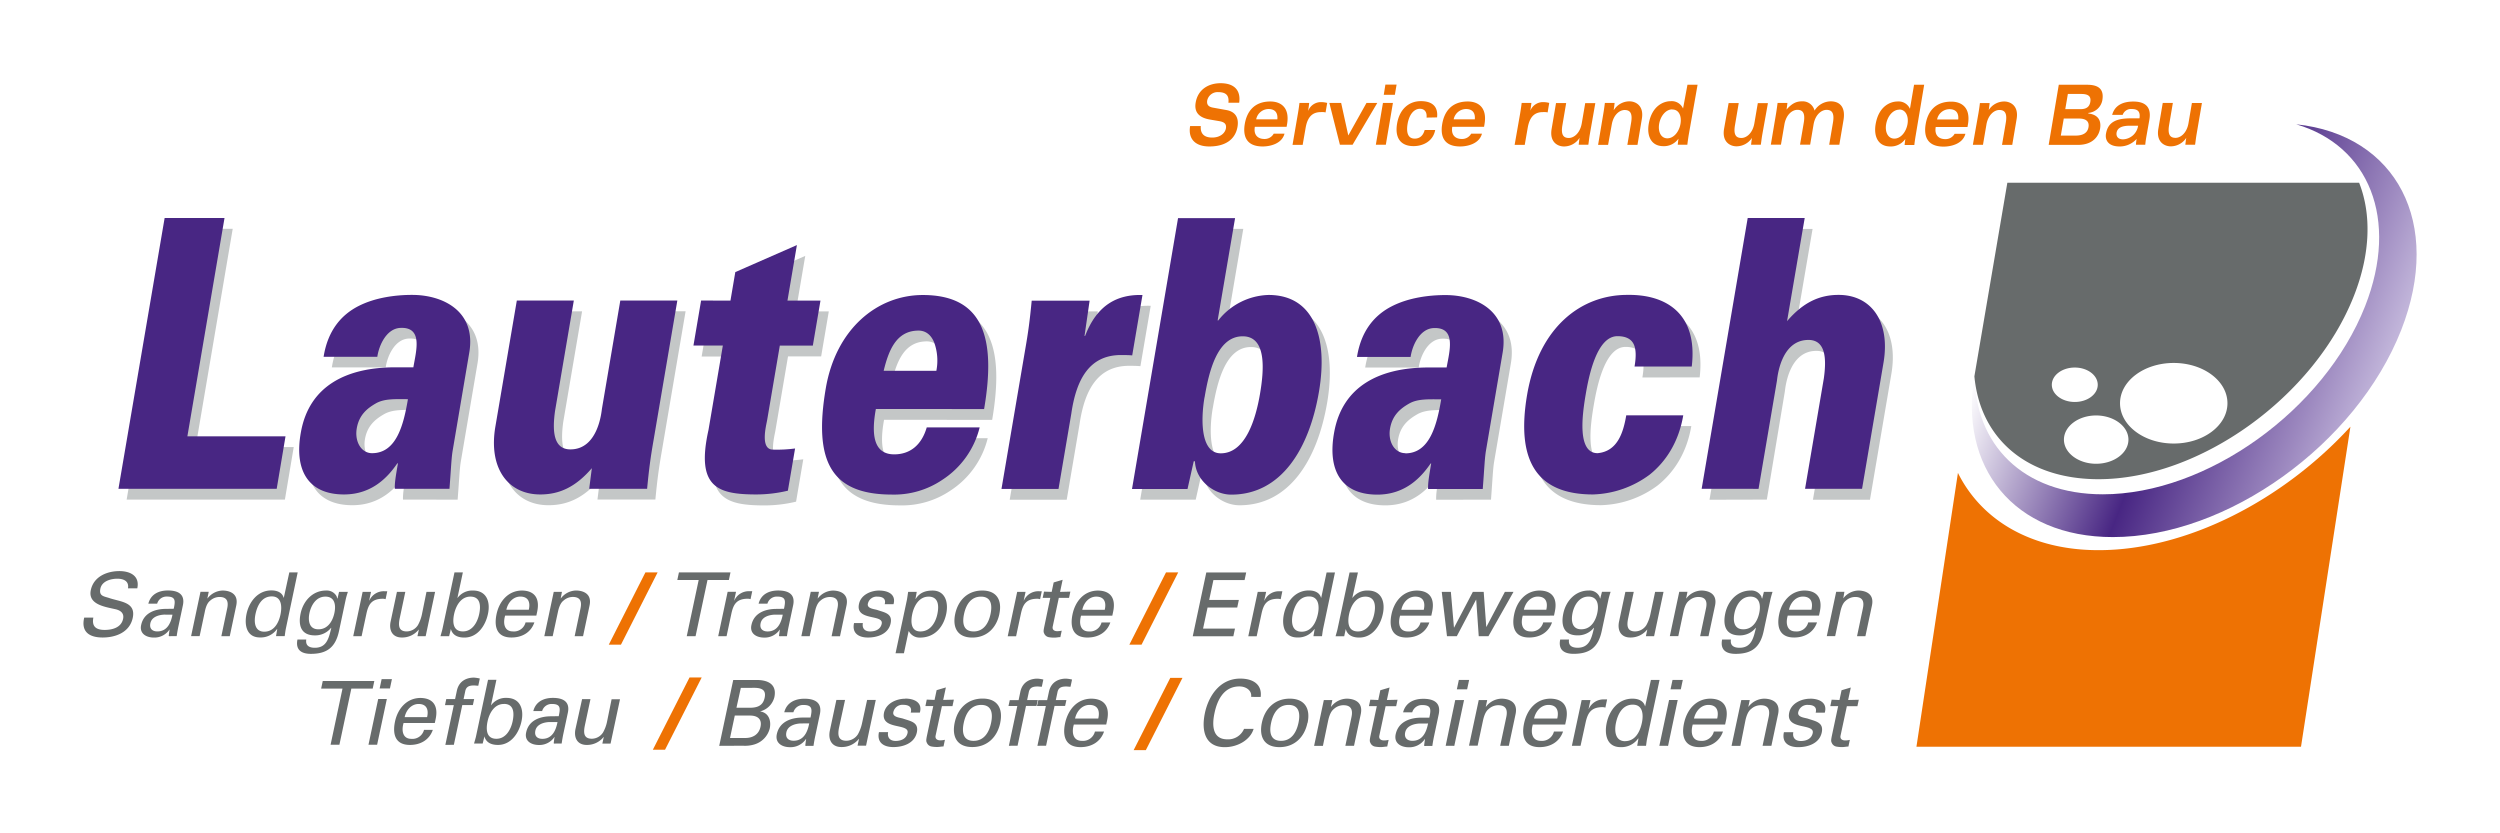<?xml version="1.0"?>
<svg xmlns="http://www.w3.org/2000/svg" id="256550a5-415a-4dee-9569-500e39aaa667" data-name="Ebene 1" viewBox="0 0 850.39 283.46" width="360" height="120"><defs><style>.\33 716ee6b-fe7d-468b-9947-f56834a64fdb{fill:#c4c7c7}.\36 b8510b6-d949-4ebf-b611-999b03bb64ae{fill:url(#24ef063d-9892-45ee-b142-81bab7a6480a)}.\33 d28251d-ccb1-421e-a490-2e4d7d262d61{fill:#676b6b}</style><linearGradient id="24ef063d-9892-45ee-b142-81bab7a6480a" x1="-262.48" y1="112.47" x2="-123.3" y2="112.47" gradientTransform="matrix(-1 0 -.39 1 598.45 0)" gradientUnits="userSpaceOnUse"><stop offset="0" stop-color="#c3b7db"/><stop offset=".16" stop-color="#9c88bf"/><stop offset=".52" stop-color="#482683"/><stop offset="1" stop-color="#fff"/></linearGradient></defs><path class="3716ee6b-fe7d-468b-9947-f56834a64fdb" d="M43.08 169.94l15.67-92.12h20.41l-12.63 74.26h33.38l-3 17.86zm94 0c-.06-2 .29-4.09 1.07-8.67H138c-3.13 4.58-8.54 10.58-18.13 10.58-12.15 0-17.09-8.16-14.65-21.3 2.85-15.57 15.37-22 32.11-22h6.12c.95-5.61 3.36-13.78-4.46-13.39-4.74.25-7.25 6-7.79 9.82h-18.32c1.43-9.06 6.1-14.29 11.81-17.22S137.28 104 143 104c10.41 0 22 5.48 19.38 19.9l-5.6 32.92c-.45 2.67-.52 5.48-1.11 13.14zm-7.73-12.12c8.37 0 10.75-9.82 12.21-18.37-4.09 0-7.92-.26-10.86 1.4-3.16 1.79-5.8 4.08-6.56 8.55s1.53 8.42 5.21 8.42zm74.76 5.1c-5.47 6.38-11 8.93-17.55 8.93-11 0-17.66-8.93-15.26-23.09l7.29-42.87H198l-6.41 37.64c-.85 6.25-.78 13 5.24 13 9.6 0 10.61-13.15 10.74-13.91l6.24-36.75h19.4l-8.09 47.59c-1 5.74-1.53 9.57-2.19 16.46h-19.7zm47.15-57l1.65-9.7 21-9.18-3.22 18.88h11.23l-2.6 15.31h-11.27l-4.32 25.39c-.28 1.66-2.5 10 2 10a47 47 0 0 0 7.51-.39l-2.45 14.41a46 46 0 0 1-10.63 1.28c-13.16 0-20.73-2.29-16.37-21.94l4.88-28.71h-10l2.6-15.31zm49.46 36.87c-1.51 8.3-1 15.44 6.26 15.44 5.4 0 9.31-3.19 11-9.18h18a29.74 29.74 0 0 1-12.73 17.86 29.29 29.29 0 0 1-17.08 5c-20.51 0-26.81-11-22.54-36.1 3.45-20.29 17.55-31.77 33-31.77 20.82 0 24.92 14.93 20.86 38.78zm20.58-13a18.06 18.06 0 0 0-.72-9.56c-1.07-2.69-3-4.35-6-4.09-6.8.38-9.45 6.38-11.2 13.65zm50.4-11.87h.2c4.05-10.59 11-14.16 19.52-13.9l-3.5 20.54c-1.4-.13-2.73-.13-4.06-.13-10.12.13-14.87 7.66-16.65 19.9l-4.36 25.65h-19.39l8.09-47.59c1-5.74 1.52-9.57 2.18-16.46h19.7zm31.82-40.06h19.39L417 112.65h.2a22.5 22.5 0 0 1 17.08-8.65c15.72 0 20.25 14.8 17.17 32.92-3.32 19.51-12.89 34.95-29.83 34.95-5.92 0-12.14-4.85-12.36-11.35h-.41l-2.12 9.44h-18.88zm9 61c-1.22 7.14-1.5 19 5.54 19 8.48 0 11.92-11.87 13.33-20.16 1.35-7.91 2.42-19.65-5.84-19.65-8.76-.05-11.55 12.21-13.01 20.76zm76 31.13c-.06-2 .29-4.09 1.07-8.67h-.21c-3.13 4.58-8.53 10.58-18.13 10.58-12.14 0-17.08-8.16-14.65-21.3 2.86-15.57 15.37-22 32.11-22h6.12c1-5.61 3.37-13.78-4.45-13.39-4.74.25-7.25 6-7.8 9.82h-18.2c1.44-9.06 6.11-14.29 11.81-17.22S488.78 104 494.5 104c10.41 0 22 5.48 19.38 19.9l-5.6 32.92c-.46 2.67-.53 5.48-1.11 13.14zm-7.74-12.12c8.37 0 10.76-9.82 12.21-18.37-4.08 0-7.92-.26-10.85 1.4-3.16 1.79-5.8 4.08-6.56 8.55s1.6 8.37 5.27 8.37zm77.89-29.47c.54-3.19.57-5.75-.25-7.53s-2.52-2.87-5.48-2.87c-7 0-9.7 13.27-10.83 19.91s-3 19.9 4.06 19.9c6.85-.64 8.77-7.15 9.75-12.89h19.39c-1.54 9.06-5.83 15.69-11.39 20.16a33.72 33.72 0 0 1-19.31 6.76c-19.4 0-26.18-11.73-22.4-33.93 3.94-23.21 18.52-33.91 33.94-33.91 13-.26 24.17 6.12 22 24.37zm22.83 41.59l15.66-92.12h19.4l-6 35.09c5.47-6.38 11-8.93 17.54-8.93 11 0 17.67 8.93 15.27 23.09l-7.29 42.87h-19.4l6.4-37.64c.86-6.25.79-13-5.23-13-9.6 0-10.61 13.14-10.74 13.91L601 169.94z"/><path d="M40.29 166.27L56 74.16h20.37l-12.63 74.25h33.38l-3 17.86zm94 0c-.06-2 .29-4.08 1.07-8.67h-.21c-3.12 4.59-8.53 10.59-18.13 10.59-12.14 0-17.08-8.17-14.64-21.31 2.85-15.56 15.36-21.94 32.1-21.94h6.13c.95-5.62 3.36-13.79-4.46-13.4-4.74.25-7.25 6-7.8 9.82h-18.27c1.44-9.06 6.11-14.29 11.81-17.22s12.6-3.83 18.31-3.83c10.41 0 22 5.49 19.38 19.91L154 153.13c-.46 2.68-.52 5.48-1.11 13.14zm-7.73-12.12c8.36 0 10.75-9.82 12.2-18.37-4.08 0-7.92-.26-10.85 1.4-3.16 1.79-5.8 4.09-6.56 8.55s1.53 8.42 5.21 8.42zm74.76 5.1c-5.48 6.38-11 8.94-17.55 8.94-11 0-17.67-8.94-15.26-23.1l7.29-42.86h19.39l-6.4 37.63c-.85 6.25-.78 13 5.24 13 9.6 0 10.6-13.15 10.74-13.91l6.23-36.72h19.4l-8.1 47.58c-1 5.74-1.52 9.57-2.18 16.46h-19.7zm47.15-57l1.65-9.7 20.95-9.19-3.21 18.89h11.23l-2.6 15.3h-11.23l-4.32 25.39c-.28 1.66-2.51 10 2 10a47 47 0 0 0 7.51-.39L268 166.91a46.61 46.61 0 0 1-10.63 1.28c-13.17 0-20.74-2.3-16.37-21.95l4.88-28.71h-10l2.6-15.3zm49.46 36.87c-1.51 8.29-1 15.43 6.25 15.43 5.41 0 9.32-3.19 11.06-9.18h18a29.71 29.71 0 0 1-12.73 17.86 29.25 29.25 0 0 1-17.08 5c-20.51 0-26.81-11-22.54-36.11 3.45-20.29 17.55-31.77 33-31.77 20.82 0 24.92 14.93 20.86 38.79zm20.58-13a18.11 18.11 0 0 0-.72-9.57c-1.07-2.67-3-4.33-6-4.08-6.8.38-9.45 6.38-11.2 13.65zm50.4-11.86h.2c4.05-10.59 11-14.16 19.51-13.91l-3.49 20.54c-1.41-.12-2.73-.12-4.06-.12-10.13.12-14.88 7.65-16.65 19.9l-4.36 25.64h-19.4l8.1-47.59c1-5.74 1.52-9.56 2.18-16.45h19.7zm31.81-40.06h19.4l-5.93 34.8h.21a22.54 22.54 0 0 1 17.09-8.67c15.72 0 20.24 14.8 17.16 32.92-3.32 19.52-12.88 35-29.83 35-5.92 0-12.13-4.85-12.35-11.36h-.41l-2.12 9.44h-18.88zm9 61c-1.22 7.14-1.5 19 5.54 19 8.47 0 11.92-11.87 13.33-20.16 1.35-7.91 2.42-19.64-5.85-19.64-8.74-.05-11.54 12.2-12.99 20.74zm76.05 31.13c-.06-2 .28-4.08 1.06-8.67h-.2c-3.13 4.59-8.54 10.59-18.13 10.59-12.15 0-17.09-8.17-14.65-21.31 2.85-15.56 15.37-21.94 32.11-21.94h6.12c1-5.62 3.37-13.79-4.46-13.4-4.73.25-7.24 6-7.79 9.82h-18.24c1.44-9.06 6.1-14.29 11.81-17.22s12.59-3.83 18.31-3.83c10.41 0 22 5.49 19.37 19.91l-5.6 32.91c-.45 2.68-.52 5.48-1.11 13.14zm-7.74-12.12c8.37 0 10.75-9.82 12.21-18.37-4.08 0-7.92-.26-10.85 1.4-3.17 1.79-5.8 4.09-6.56 8.55s1.56 8.36 5.23 8.36zM556 124.68c.54-3.19.56-5.74-.25-7.52s-2.59-2.81-5.55-2.81c-7 0-9.71 13.26-10.83 19.9s-3 19.9 4.06 19.9c6.85-.63 8.77-7.15 9.75-12.88h19.39c-1.54 9-5.83 15.69-11.39 20.15a33.84 33.84 0 0 1-19.32 6.77c-19.39 0-26.17-11.74-22.4-33.94 4-23.22 18.53-33.94 34-33.94 13-.25 24.16 6.12 22 24.37zm22.83 41.59l15.66-92.11h19.39l-6 35.08c5.47-6.38 11-8.93 17.54-8.93 11 0 17.67 8.93 15.26 23.09l-7.29 42.87H614l6.4-37.64c.86-6.25.79-13-5.24-13-9.59 0-10.6 13.14-10.73 13.91l-6.25 36.74z" fill="#482683"/><path class="6b8510b6-d949-4ebf-b611-999b03bb64ae" d="M715.3 168.14c35.36 0 75.3-28.67 89.21-64 11.68-29.73 1.19-54.64-23.44-61.86 34.11 3.59 50 33.57 35.71 70-15.29 38.89-59.21 70.41-98.08 70.41-33.75 0-52.58-23.78-47-55.47-.1 23.92 16.4 40.92 43.6 40.92z"/><path class="3d28251d-ccb1-421e-a490-2e4d7d262d61" d="M802.47 62.16H682.81L671.6 128c2 21.43 18.08 35 42.22 35 34.39 0 73.37-28 86.88-62.36 5.65-14.34 5.99-27.77 1.77-38.48zm-104.53 68.72c0-3.23 3.49-5.86 7.81-5.86s7.81 2.63 7.81 5.86-3.5 5.85-7.81 5.85-7.81-2.62-7.81-5.85zM713 157.75c-6 0-10.94-3.68-10.94-8.21s4.9-8.22 10.94-8.22 11 3.68 11 8.22-4.95 8.21-11 8.21zm26.41-6.88c-10.09 0-18.27-6.14-18.27-13.71s8.18-13.7 18.27-13.7 18.27 6.13 18.27 13.7-8.18 13.71-18.27 13.71zm-707.65 59.2c-.6 3.06.93 4.2 3.85 4.2 2.46 0 5.62-.72 6.26-3.76.45-2.1-1.11-3-2.83-3.33-3.41-.78-9.19-1.59-8.15-6.46 1-4.72 5.67-6.46 9.72-6.46 3.7 0 7 1.65 6.09 5.86h-3.16c.4-2.43-1.46-3.27-3.63-3.27s-5.21.78-5.76 3.36 1.19 2.61 3 3.21c3.72 1.3 9.16 1.3 8 6.76-1.05 4.93-5.83 6.67-10.22 6.67-4.54 0-7.43-1.92-6.28-6.78zm27.34-3c.55-2.61.73-4.15-2.31-4.15a3.32 3.32 0 0 0-3.33 2.41h-3c.86-3.31 3.69-4.48 6.66-4.48s6 .93 5.07 5.14l-1.53 7.21c-.14.66-.38 1.92-.56 3.19h-1.93c-.27 0-.81.14-.77-.22.09-.69.17-1.35.29-2h-.06a6.16 6.16 0 0 1-5.27 2.7c-2.61 0-5-1.35-4.34-4.29.9-4.24 4.92-5.47 8.49-5.47zm-3.28 2c-1.76.09-4.21.72-4.67 2.92-.4 1.86.69 2.79 2.38 2.79 3.36 0 4.61-2.91 5.14-5.71zm14.72-5.53h.06a6.71 6.71 0 0 1 5.14-2.67c1.05 0 5.65.27 4.62 5.11l-2.21 10.43h-2.86l2-9.5c.53-2.49-.23-3.85-2.64-3.85a4.76 4.76 0 0 0-3 1.12c-.51.42-1.43 1.08-2 4l-1.75 8.21H65l3.2-15.09H71zm27.87-8.83h2.85l-4 19c-.19.9-.29 1.8-.42 2.68h-2.95l.39-2.26v-.15h-.06a6.73 6.73 0 0 1-5.8 2.85c-4.48 0-5.38-4.11-4.56-8 .87-4.08 3.78-8 8.46-8 1.93 0 3.67.69 4.16 2.49h.06zm-8.52 20.16c3.45 0 5-3.21 5.55-6s.25-6-3-6c-3.42 0-4.93 3.15-5.53 6s-.24 6 2.98 6zm25.44-13.55h3c-.29.91-.57 1.81-.76 2.71l-2.25 10.6c-1.18 5.53-4.06 7.78-9.59 7.78-3.24 0-5.26-1.38-4.55-4.87h3c-.31 2 .91 2.8 2.92 2.8 4.06 0 4.77-3.36 5.59-6.76h-.09a6.89 6.89 0 0 1-5.5 2.55c-4.6 0-5.74-3.24-4.84-7.48s4.08-7.78 8.65-7.78a3.8 3.8 0 0 1 3.61 2c0 .06.25.93.29.72zm-7 12.74c3.09 0 4.8-2.64 5.42-5.56s0-5.56-3.06-5.56c-3.33 0-4.91 3.19-5.42 5.56s-.27 5.56 3.03 5.56zm14.67 2.35h-2.85l3.2-15.09h2.86l-.63 2.92h.07a5.37 5.37 0 0 1 5.08-3.13h1l-.57 2.71a3.22 3.22 0 0 0-1.2-.15c-3.63.11-4.67 2-5.35 5.22zm22.07-15.09H148l-3.21 15.09H142l.47-2.23h-.06a7.19 7.19 0 0 1-5.73 2.67c-3.16 0-4.45-2.4-3.81-5.43l2.15-10.1h2.85l-1.89 8.92c-.56 2.62-.37 4.54 2.37 4.54a4.59 4.59 0 0 0 3.82-2.16 13.17 13.17 0 0 0 1.33-3.55zm7.7 15.09h-2.94c.25-.91.53-1.81.66-2.41l4.1-19.29h2.85l-1.84 8.65h.06a6.2 6.2 0 0 1 5.22-2.49c4.69 0 6 3.91 5.09 8-.82 3.88-3.5 8-8 8-2.19 0-4-.75-4.59-2.85h-.06v.15zm7.23-13.47c-3.25 0-4.94 3.19-5.53 5.92s-.44 5.92 3 5.92c3.22 0 4.93-3.09 5.53-5.92s.41-5.92-3-5.92zm11.82 6.47c-.78 2.64-.28 5.37 2.64 5.37a4.05 4.05 0 0 0 4.31-3.06h3c-1.18 3.42-4.19 5.13-7.79 5.13-4.84 0-6-3.42-5.09-7.87s4-8.11 8.72-8.11c4.49.09 6 2.94 5.13 7.12l-.3 1.42zm8.05-2c.59-2.52-.13-4.48-2.9-4.48-2.37 0-4.21 2-4.73 4.48zm10.86-3.88h.06a6.68 6.68 0 0 1 5.13-2.67c1.05 0 5.65.27 4.62 5.11l-2.21 10.43h-2.86l2-9.5c.53-2.49-.23-3.85-2.64-3.85a4.76 4.76 0 0 0-3 1.12c-.51.42-1.43 1.08-2.05 4l-1.78 8.24h-2.85l3.21-15.09h2.79zm46.93-6.24h-7.27l.55-2.59h17.54l-.55 2.59h-7.27l-4.06 19.11h-3zm9.49 19.11h-2.85l3.21-15.09h2.85l-.62 2.92h.06a5.38 5.38 0 0 1 5.08-3.13h1l-.58 2.71a3.22 3.22 0 0 0-1.2-.15c-3.63.11-4.67 2-5.35 5.22zm19.53-9.32c.55-2.61.73-4.15-2.31-4.15a3.32 3.32 0 0 0-3.33 2.41h-3c.86-3.31 3.69-4.48 6.67-4.48s6 .93 5.06 5.14l-1.53 7.21c-.14.66-.38 1.92-.56 3.19h-1.92c-.27 0-.81.14-.77-.22.09-.69.17-1.35.29-2h-.06a6.16 6.16 0 0 1-5.27 2.7c-2.61 0-5-1.35-4.34-4.29.9-4.24 4.92-5.47 8.49-5.47zm-3.28 2c-1.76.09-4.21.72-4.67 2.92-.4 1.86.69 2.79 2.38 2.79 3.36 0 4.61-2.91 5.15-5.71zm14.73-5.53h.06a6.68 6.68 0 0 1 5.13-2.67c1.05 0 5.65.27 4.62 5.11l-2.21 10.43h-2.86l2-9.5c.53-2.49-.23-3.85-2.64-3.85a4.76 4.76 0 0 0-3 1.12c-.51.42-1.43 1.08-2.05 4l-1.75 8.21h-2.85l3.2-15.09h2.8zm20.93-2.67c2.86 0 5.82 1.2 4.88 4.63h-3c.53-1.92-.8-2.56-2.46-2.56a3.06 3.06 0 0 0-3.27 2.41c-.36 1.68 2.2 1.8 3.21 2.13 2.37.84 5.25 1.14 4.53 4.54-.78 3.69-4.63 4.83-7.72 4.83s-5.5-1.44-4.72-4.92h3c-.34 1.86.71 2.85 2.46 2.85s3.53-.66 3.95-2.61c.71-3.37-9-.84-7.73-6.73.64-3.17 4.13-4.58 6.86-4.58zm9.43 3.16c.16-.9.29-1.8.42-2.71h2.92l-.42 2.41h.06c1.33-2.17 3.37-2.86 5.74-2.86 4.24 0 5.51 3.91 4.64 8-.82 3.88-3.5 8-8.94 8a4.09 4.09 0 0 1-3.74-2.16h-.1l-1.59 7.48h-2.85zm7.35-1.09c-3.25 0-4.95 3.19-5.53 5.92s-.44 5.92 2.74 5.92c3.49 0 5.2-3.09 5.8-5.92s.4-5.93-3.02-5.93zm24.1 5.92c-1 4.69-4.26 8-9.21 8s-6.81-3.3-5.82-8 4.26-8 9.21-8 6.8 3.31 5.81 7.99zm-8.77 5.92c3.39 0 5.08-2.7 5.76-5.92s.15-5.92-3.25-5.92-5.08 2.71-5.76 5.92-.16 5.91 3.24 5.91zm14.46 1.63h-2.85l3.22-15.1h2.85l-.62 2.92h.06a5.38 5.38 0 0 1 5.08-3.13h1l-.58 2.71a3.22 3.22 0 0 0-1.2-.15c-3.63.11-4.67 2-5.35 5.22zm12.1-15.09l.68-3.21 3.05-.9-.87 4.11 3.5-.09-.45 2.13h-3.48l-2.07 9.74c-.23 1.08.5 1.59 1.52 1.59a6.88 6.88 0 0 0 1.54-.18l-.46 2.2c-.67 0-1.33.17-2 .17a10.72 10.72 0 0 1-1.89-.14 2.13 2.13 0 0 1-1.48-1c-.35-.72-.49-.78-.06-2.79l2-9.59h-2.59l.46-2.13zm10 8.09c-.77 2.64-.27 5.37 2.64 5.37a4.07 4.07 0 0 0 4.32-3.06h3c-1.18 3.42-4.18 5.13-7.79 5.13-4.84 0-6-3.42-5.08-7.87s3.94-8.11 8.72-8.11c4.49.09 6 2.94 5.12 7.12l-.3 1.42zm8.05-2c.6-2.52-.13-4.48-2.89-4.48-2.38 0-4.22 2-4.74 4.48zm29.94 9l4.61-21.7h13.57l-.55 2.59h-10.6l-1.44 6.76h10.09l-.55 2.58h-10.09l-1.53 7.18h10.85l-.55 2.59zm21.75 0h-2.86l3.21-15.09h2.86l-.63 2.92h.07a5.37 5.37 0 0 1 5.08-3.13h1l-.57 2.71a3.22 3.22 0 0 0-1.2-.15c-3.63.11-4.67 2-5.35 5.22zm23.78-21.7h2.85l-4 19c-.19.9-.29 1.8-.42 2.68h-2.91l.39-2.26v-.15h-.06a6.73 6.73 0 0 1-5.81 2.85c-4.47 0-5.37-4.11-4.55-8 .87-4.08 3.78-8 8.46-8 1.92 0 3.67.69 4.16 2.49h.06zm-8.52 20.16c3.45 0 4.95-3.21 5.55-6s.25-6-3-6c-3.42 0-4.93 3.15-5.54 6s-.27 5.99 2.95 5.99zm14.51 1.54h-2.94c.25-.91.53-1.81.66-2.41l4.1-19.29h2.85l-1.91 8.64h.06a6.2 6.2 0 0 1 5.22-2.49c4.69 0 6 3.91 5.09 8-.82 3.88-3.5 8-8 8-2.19 0-4-.75-4.59-2.85h-.06v.15zm7.19-13.47c-3.25 0-4.95 3.19-5.52 5.92s-.45 5.92 3 5.92c3.22 0 4.93-3.09 5.53-5.92s.37-5.93-3.05-5.93zm11.82 6.47c-.78 2.64-.28 5.37 2.64 5.37a4.05 4.05 0 0 0 4.31-3.06h3c-1.18 3.42-4.19 5.13-7.79 5.13-4.84 0-6-3.42-5.09-7.87s3.95-8.11 8.72-8.11c4.49.09 6 2.94 5.13 7.12l-.3 1.42zm8.05-2c.59-2.52-.13-4.48-2.9-4.48-2.37 0-4.21 2-4.73 4.48zm30.53-6.1l-8.53 15.09H503l-.86-12.41h-.06l-6.54 12.41h-3.34l-1.78-15.09h3.1l1.05 12.14h.06l6.37-12.14h3.69l.87 11.9h.06l6.28-11.9zm3.15 8.09c-.78 2.64-.28 5.37 2.64 5.37a4.05 4.05 0 0 0 4.31-3.06h3c-1.18 3.42-4.19 5.13-7.79 5.13-4.84 0-6-3.42-5.09-7.87s4-8.11 8.72-8.11c4.49.09 6 2.94 5.13 7.12l-.3 1.42zm8-2c.59-2.52-.13-4.48-2.9-4.48-2.37 0-4.21 2-4.73 4.48zm18.93-6.1h2.94c-.28.91-.56 1.81-.75 2.71l-2.26 10.6c-1.17 5.53-4.05 7.78-9.58 7.78-3.25 0-5.27-1.38-4.55-4.87h3c-.31 2 .91 2.8 2.92 2.8 4.06 0 4.77-3.36 5.58-6.76h-.09a6.86 6.86 0 0 1-5.5 2.55c-4.59 0-5.74-3.24-4.84-7.48s4.09-7.78 8.66-7.78a3.79 3.79 0 0 1 3.6 2c.05.06.26.93.3.72zm-7 12.74c3.1 0 4.8-2.64 5.42-5.56s0-5.56-3-5.56c-3.34 0-4.92 3.19-5.42 5.56s-.36 5.57 2.97 5.57zM563 201.32h2.86l-3.21 15.09h-2.79l.47-2.23h-.06a7.19 7.19 0 0 1-5.73 2.67c-3.16 0-4.45-2.4-3.81-5.43l2.15-10.1h2.85l-1.89 8.92c-.56 2.62-.37 4.54 2.37 4.54a4.59 4.59 0 0 0 3.82-2.16 13.17 13.17 0 0 0 1.33-3.55zm10.56 2.22h.06a6.68 6.68 0 0 1 5.13-2.67c1 0 5.65.27 4.63 5.11l-2.22 10.43h-2.85l2-9.5c.53-2.49-.23-3.85-2.63-3.85a4.74 4.74 0 0 0-3 1.12c-.52.42-1.44 1.08-2.06 4l-1.74 8.21H568l3.21-15.09H574zm26.44-2.22h2.94c-.28.91-.56 1.81-.75 2.71l-2.26 10.6c-1.17 5.53-4 7.78-9.58 7.78-3.25 0-5.27-1.38-4.56-4.87h3c-.31 2 .91 2.8 2.92 2.8 4.06 0 4.77-3.36 5.58-6.76h-.09a6.87 6.87 0 0 1-5.5 2.55c-4.59 0-5.74-3.24-4.84-7.48s4.09-7.78 8.66-7.78a3.79 3.79 0 0 1 3.6 2c0 .06.25.93.3.72zm-7 12.74c3.1 0 4.8-2.64 5.42-5.56s0-5.56-3-5.56c-3.34 0-4.92 3.19-5.42 5.56s-.38 5.56 3 5.56zm15.11-4.65c-.77 2.64-.27 5.37 2.65 5.37a4.05 4.05 0 0 0 4.31-3.06h3c-1.18 3.42-4.19 5.13-7.8 5.13-4.83 0-6-3.42-5.08-7.87s4-8.11 8.72-8.11c4.49.09 6 2.94 5.13 7.12l-.3 1.42zm8.06-2c.59-2.52-.14-4.48-2.9-4.48-2.37 0-4.21 2-4.74 4.48zm10.83-3.87a6.68 6.68 0 0 1 5.13-2.67c1.05 0 5.65.27 4.62 5.11l-2.22 10.43h-2.85l2-9.5c.53-2.49-.23-3.85-2.64-3.85a4.76 4.76 0 0 0-3 1.12c-.51.42-1.43 1.08-2.05 4l-1.75 8.21h-2.85l3.2-15.09h2.8zM244.65 253.7l4.76-22.4h8c3.84 0 6.91 1.49 6 5.84a6.66 6.66 0 0 1-4.81 4.83v.03c2.79.43 3.82 3 3.23 5.8a7.64 7.64 0 0 1-5.22 5.42 11 11 0 0 1-3.93.44zm3.67-2.67h5.18c2.39 0 4.6-1.05 5.19-3.81s-1.18-3.82-3.57-3.82h-5.18zm2.19-10.29h3.85c2.92.09 5.11-.44 5.74-3.39s-1.34-3.47-4.31-3.38H252zm25.19 3.34c.57-2.69.75-4.28-2.38-4.28a3.42 3.42 0 0 0-3.44 2.48h-3.11c.88-3.41 3.81-4.61 6.88-4.61s6.15 1 5.23 5.3l-1.58 7.44c-.15.68-.39 2-.58 3.29h-2c-.28 0-.84.15-.79-.22.09-.71.17-1.39.29-2.11h-.06a6.33 6.33 0 0 1-5.43 2.79c-2.7 0-5.14-1.39-4.49-4.43.93-4.38 5.08-5.65 8.77-5.65zm-3.39 2c-1.81.1-4.34.75-4.82 3-.41 1.92.72 2.88 2.46 2.88 3.47 0 4.76-3 5.31-5.89zm22.64-8h2.95l-3.31 15.57h-2.89l.49-2.3h-.06a7.41 7.41 0 0 1-5.92 2.76c-3.26 0-4.59-2.48-3.93-5.61l2.22-10.42h2.95l-2 9.21c-.58 2.7-.38 4.68 2.44 4.68a4.75 4.75 0 0 0 3.95-2.23 13.42 13.42 0 0 0 1.37-3.66zm12.94-.46c2.95 0 6 1.23 5 4.77h-3.1c.55-2-.83-2.64-2.54-2.64a3.17 3.17 0 0 0-3.38 2.48c-.37 1.74 2.27 1.86 3.32 2.21 2.45.86 5.42 1.18 4.68 4.68-.81 3.81-4.79 5-8 5s-5.67-1.49-4.88-5.09h3.11c-.35 1.93.73 3 2.53 3s3.65-.68 4.08-2.7c.74-3.47-9.27-.86-8-6.94.76-3.27 4.36-4.72 7.18-4.72zm10 .46l.71-3.32 3.14-.93-.9 4.25 3.62-.09-.47 2.2h-3.59l-2.14 10c-.24 1.11.52 1.64 1.57 1.64a6.77 6.77 0 0 0 1.59-.19l-.48 2.27c-.68 0-1.37.18-2.05.18a10.48 10.48 0 0 1-1.95-.15 2.12 2.12 0 0 1-1.52-1c-.37-.74-.51-.8-.07-2.88l2.1-9.89h-2.67l.46-2.2zm22.35 7.78c-1 4.84-4.39 8.25-9.51 8.25s-7-3.41-6-8.25 4.39-8.24 9.51-8.24 7.01 3.45 5.98 8.29zm-9.07 6.14c3.5 0 5.25-2.79 5.95-6.11s.15-6.11-3.35-6.11-5.25 2.8-5.95 6.11-.16 6.11 3.35 6.11zm12 1.68l2.87-13.53h-3l.44-2h3l.63-3c.82-3.41 3.59-4.31 5.79-4.31a11.69 11.69 0 0 1 2 .31l-.52 2.45c-.49 0-1-.09-1.47-.09-1.67 0-2.73.43-3 2.14l-.53 2.48H353l-.43 2H349l-2.87 13.53zm9.71 0l2.87-13.53h-3l.44-2h3l.64-3c.82-3.41 3.58-4.31 5.78-4.31a11.66 11.66 0 0 1 2.05.31l-.52 2.45c-.49 0-1-.09-1.47-.09-1.68 0-2.73.43-3 2.14l-.53 2.48h3.6l-.44 2h-3.59l-2.88 13.53zm12.39-7.23c-.8 2.73-.28 5.55 2.72 5.55a4.19 4.19 0 0 0 4.46-3.16h3.1c-1.21 3.53-4.32 5.3-8 5.3-5 0-6.23-3.53-5.25-8.12s4.07-8.37 9-8.37c4.64.09 6.21 3 5.3 7.35l-.31 1.45zm8.31-2.05c.62-2.6-.13-4.62-3-4.62-2.45 0-4.35 2.08-4.89 4.62zm52-7.35c.3-2.14-1.69-3.56-4-3.56-5.52 0-7.62 5.05-8.45 9-1 4.62-.52 9 4.35 9a5.85 5.85 0 0 0 5.69-3.57h3.26c-1.11 3.75-5.42 6.23-9.8 6.23-6.6 0-8.09-5.39-6.76-11.66 1.17-5.49 4.95-11.88 12.41-11.66 4.28.12 7.06 2.23 6.55 6.23zm19.15 8.84c-1 4.84-4.39 8.25-9.51 8.25s-7-3.41-6-8.25 4.39-8.24 9.51-8.24 7.08 3.42 6.05 8.26zm-9 6.11c3.5 0 5.24-2.79 5.95-6.11s.15-6.11-3.36-6.11-5.24 2.8-5.95 6.11-.15 6.11 3.36 6.11zm17-11.6h.06a6.9 6.9 0 0 1 5.3-2.75c1.09 0 5.84.27 4.78 5.27l-2.29 10.76h-2.95l2.09-9.8c.54-2.58-.25-4-2.73-4a4.84 4.84 0 0 0-3.1 1.14c-.52.44-1.47 1.12-2.12 4.16L450 253.7h-3l3.31-15.57h2.89zm16.09-2.29l.7-3.32 3.15-.93-.91 4.25 3.62-.09-.47 2.2h-3.59l-2.13 10c-.24 1.11.52 1.64 1.57 1.64a6.77 6.77 0 0 0 1.59-.19l-.48 2.27c-.69 0-1.37.18-2.06.18a10.54 10.54 0 0 1-2-.15 2.14 2.14 0 0 1-1.52-1c-.37-.74-.51-.8-.07-2.88l2.11-9.89h-2.68l.47-2.2zm17.37 6c.58-2.69.76-4.28-2.38-4.28a3.44 3.44 0 0 0-3.44 2.48h-3.1c.88-3.41 3.8-4.61 6.88-4.61s6.15 1 5.23 5.3l-1.58 7.44c-.15.68-.4 2-.58 3.29h-2c-.27 0-.84.15-.79-.22.09-.71.18-1.39.3-2.11h-.07a6.32 6.32 0 0 1-5.43 2.79c-2.7 0-5.13-1.39-4.48-4.43.93-4.38 5.07-5.65 8.76-5.65zm-3.38 2c-1.82.1-4.34.75-4.83 3-.4 1.92.72 2.88 2.46 2.88 3.47 0 4.77-3 5.32-5.89zm8.94 7.57l3.25-15.55h3l-3.31 15.57zm4.48-22.4h3.5l-.68 3.2h-3.5zm9.16 9.12h.07a6.88 6.88 0 0 1 5.3-2.75c1.08 0 5.83.27 4.77 5.27l-2.29 10.76h-2.94l2.08-9.8c.55-2.58-.24-4-2.73-4a4.8 4.8 0 0 0-3.09 1.14c-.53.44-1.48 1.12-2.13 4.16l-1.8 8.47h-2.94l3.31-15.52h2.88zm16 6.05c-.79 2.73-.28 5.55 2.73 5.55a4.19 4.19 0 0 0 4.46-3.16h3.1c-1.22 3.53-4.32 5.3-8 5.3-5 0-6.23-3.53-5.25-8.12s4.07-8.37 9-8.37c4.63.09 6.21 3 5.29 7.35l-.31 1.45zm8.32-2.05c.61-2.6-.14-4.62-3-4.62-2.45 0-4.35 2.08-4.89 4.62zm7.92 9.28h-2.95l3.32-15.55h3l-.64 3h.06a5.58 5.58 0 0 1 5.25-3.23h1l-.59 2.8a3.24 3.24 0 0 0-1.24-.16c-3.75.12-4.82 2.11-5.52 5.4zm23.93-22.4h2.94l-4.17 19.64c-.2.93-.3 1.86-.43 2.76h-3l.4-2.33v-.15h-.07a6.94 6.94 0 0 1-6 2.94c-4.62 0-5.55-4.25-4.7-8.25.9-4.21 3.9-8.24 8.74-8.24 2 0 3.78.71 4.29 2.57h.06zm-8.8 20.82c3.57 0 5.11-3.32 5.73-6.24s.26-6.17-3.09-6.17c-3.54 0-5.1 3.26-5.72 6.17s-.21 6.26 3.11 6.26zm11.67 1.58l3.31-15.57h2.94l-3.28 15.59zm4.48-22.4h3.5l-.68 3.2h-3.5zm6.88 15.17c-.79 2.73-.28 5.55 2.73 5.55a4.19 4.19 0 0 0 4.46-3.16h3.1c-1.22 3.53-4.32 5.3-8 5.3-5 0-6.23-3.53-5.25-8.12s4.07-8.37 9-8.37c4.64.09 6.21 3 5.29 7.35l-.31 1.45zm8.32-2.05c.61-2.6-.14-4.62-3-4.62-2.45 0-4.35 2.08-4.89 4.62zm10.59-4h.06a6.9 6.9 0 0 1 5.3-2.75c1.09 0 5.83.27 4.77 5.27l-2.28 10.76h-3l2.08-9.8c.55-2.58-.24-4-2.72-4a4.84 4.84 0 0 0-3.1 1.14c-.52.44-1.48 1.12-2.12 4.16L592 253.7h-3l3.31-15.57h2.88zm21-2.75c2.95 0 6 1.23 5 4.77h-3.1c.55-2-.83-2.64-2.54-2.64a3.17 3.17 0 0 0-3.38 2.48c-.37 1.74 2.27 1.86 3.32 2.21 2.45.86 5.42 1.18 4.68 4.68-.81 3.81-4.78 5-8 5s-5.67-1.49-4.87-5.09H610c-.35 1.93.74 3 2.53 3s3.65-.68 4.08-2.7c.74-3.47-9.27-.86-8-6.94.69-3.3 4.29-4.75 7.11-4.75zm10 .46l.71-3.32 3.14-.93-.9 4.25 3.62-.09-.47 2.2h-3.59l-2.14 10c-.24 1.11.52 1.64 1.57 1.64a6.77 6.77 0 0 0 1.59-.19l-.48 2.27c-.68 0-1.37.18-2 .18a10.41 10.41 0 0 1-2-.15 2.12 2.12 0 0 1-1.52-1c-.37-.74-.51-.8-.07-2.88l2.1-9.89h-2.67l.46-2.2zm-509.2-3.89h-7.27l.55-2.58h17.54l-.55 2.58h-7.27l-4.06 19.11h-3zm8.83 19.11l3.31-15.57h2.94l-3.31 15.57zm4.48-22.33h3.5l-.68 3.19h-3.5zm7.46 14.94c-.78 2.65-.27 5.38 2.64 5.38a4.07 4.07 0 0 0 4.32-3.06h3c-1.18 3.42-4.19 5.13-7.79 5.13-4.84 0-6-3.42-5.09-7.87s4-8.11 8.73-8.11c4.48.09 6 2.94 5.12 7.12l-.3 1.41zm8-2c.6-2.52-.13-4.48-2.89-4.48-2.38 0-4.22 2-4.74 4.48zm6.21 9.43l2.88-13.52h-3l.43-2.05h3l.64-3c.81-3.41 3.58-4.31 5.78-4.31a11.55 11.55 0 0 1 2 .31l-.52 2.45c-.49 0-1-.09-1.47-.09-1.67 0-2.73.43-3 2.14l-.53 2.48h3.6l-.44 2.05h-3.6l-2.87 13.52zm12.7-.45h-2.94c.25-.9.53-1.8.66-2.4l4.1-19.29h2.85l-1.84 8.65h.06a6.17 6.17 0 0 1 5.22-2.49c4.68 0 6 3.9 5.09 8-.83 3.88-3.5 8-8 8-2.19 0-4-.75-4.59-2.85h-.06v.15zm7.19-13.46c-3.25 0-4.95 3.19-5.53 5.92s-.45 5.92 3 5.92c3.21 0 4.92-3.1 5.52-5.92s.48-5.94-2.94-5.94zm18.68 4.15c.56-2.61.73-4.15-2.3-4.15a3.33 3.33 0 0 0-3.34 2.41h-3c.85-3.31 3.69-4.48 6.66-4.48s6 .93 5.07 5.14l-1.54 7.21c-.14.66-.37 1.92-.55 3.18h-1.93c-.27 0-.81.15-.76-.21.08-.69.17-1.35.28-2h-.06a6.15 6.15 0 0 1-5.26 2.7c-2.61 0-5-1.35-4.34-4.29.9-4.24 4.91-5.47 8.49-5.47zm-3.27 2c-1.76.09-4.21.72-4.68 2.92-.39 1.86.7 2.79 2.38 2.79 3.37 0 4.62-2.92 5.15-5.71zm21.25-7.75h2.86l-3.21 15.08h-2.79l.47-2.22h-.06a7.21 7.21 0 0 1-5.74 2.67c-3.15 0-4.44-2.4-3.8-5.44l2.24-10.13h2.85l-1.9 8.92c-.55 2.62-.36 4.54 2.38 4.54a4.58 4.58 0 0 0 3.82-2.17 12.66 12.66 0 0 0 1.32-3.54z"/><path d="M408.46 42.88c-.21 2.44 1 3.91 3.87 3.91s4.42-1.64 4.67-3.11-.47-2.16-2.23-2.47l-3.28-.56c-4.2-.74-5.24-3-4.78-5.73.8-4.73 4.66-6.62 8.47-6.62 4.78 0 6.93 2.52 6.34 6.65h-3.67c.32-2.66-1-3.62-3.53-3.62a3.62 3.62 0 0 0-3.67 2.8c-.27 1.58.55 2.24 2 2.49l4.55.82c3.78.69 4.11 3.55 3.75 5.67-.72 4.22-4 6.71-9.6 6.71-4.73 0-7.27-2.55-6.52-6.94zm18.38.26c-.51 3 1.27 4.13 3.22 4.13a3.5 3.5 0 0 0 3.21-1.81h3.67c-.94 3.54-5.07 4.36-7.41 4.36-5.78 0-6.77-3.74-6.11-7.65s2.94-7.65 8.72-7.65c3.28 0 6.67 1.82 5.66 7.74l-.15.88zm7.66-2.55c.24-2.58-1.15-3.51-3-3.51a4.34 4.34 0 0 0-4.2 3.51zm7-2c.24-1.37.4-2.61.52-3.58h3.31c-.1.89-.21 1.73-.36 2.61h.05a4.65 4.65 0 0 1 4.25-2.89 8.47 8.47 0 0 1 2.18.28l-.55 3.24a4.18 4.18 0 0 0-.71-.12 7 7 0 0 0-.87 0c-2.79 0-4.54 1.49-5.21 5.4l-1 5.75h-3.45zm14.7-3.58l2.43 11.06 6.19-11.06h3.67l-8.4 14.22h-4.31l-3.59-14.22zm17.61 0l-2.41 14.22H468l2.42-14.22zm-2.56-6.23h3.81l-.59 3.46h-3.77zm14 11.22c.21-1.9-.7-3-2.24-3-1.81 0-3.6 1.61-4.21 5.15-.46 2.75 0 5 2.43 5 1.61 0 2.86-.93 3.38-2.94h3.58c-.68 3.74-4 5.49-7.37 5.49-4.33 0-6.42-2.74-5.59-7.65s4-7.65 8.08-7.65c4.51 0 5.88 2.47 5.52 5.53zm8.75 3.14c-.51 3 1.27 4.13 3.22 4.13a3.5 3.5 0 0 0 3.21-1.81h3.67c-.94 3.54-5.07 4.36-7.41 4.36-5.77 0-6.77-3.74-6.11-7.65s2.94-7.65 8.72-7.65c3.28 0 6.67 1.82 5.66 7.74l-.15.88zm7.67-2.55c.23-2.58-1.15-3.51-3-3.51a4.33 4.33 0 0 0-4.19 3.51zm15.42-2c.23-1.37.4-2.61.52-3.58h3.31c-.11.89-.21 1.73-.36 2.61a4.65 4.65 0 0 1 4.25-2.89 8.34 8.34 0 0 1 2.17.28l-.55 3.24a3.89 3.89 0 0 0-.7-.12 7.35 7.35 0 0 0-.88 0c-2.78 0-4.53 1.49-5.2 5.4l-1 5.75h-3.44zm23.67 7.27c-.21 1.25-.33 2.47-.48 3.37H537c.09-.79.17-1.56.31-2.35a6.3 6.3 0 0 1-5.31 2.94c-2.05 0-5-1.39-4.2-6l1.49-8.76h3.45l-1.28 7.54c-.6 3.52.55 4.33 2.2 4.33s3.8-1.56 4.39-5l1.17-6.86h3.44zm4.67-7.48c.21-1.24.37-2.46.48-3.37h3.31c-.09.8-.17 1.56-.31 2.36h.09a6.27 6.27 0 0 1 5.29-2.9c2 0 5 1.39 4.19 6L557 49.28h-3.45l1.28-7.53c.6-3.51-.55-4.33-2.21-4.33s-3.8 1.55-4.38 5L547 49.28h-3.4zm29 7.52c-.19 1.15-.38 2.54-.47 3.33h-3.26c.06-.64.13-1.3.24-2h-.05a6 6 0 0 1-5.07 2.49c-4.21 0-5.68-3.51-5-7.53 1.08-6.38 5.24-7.77 7.46-7.77a4.18 4.18 0 0 1 4.22 2.5l1.5-8.09h3.44zm-5.59-8.7c-2.17 0-4 2.23-4.46 4.92s.61 4.93 2.79 4.93 4-2.24 4.46-4.93-.56-4.87-2.74-4.87zm30.6 8.66c-.22 1.25-.33 2.47-.49 3.37h-3.31c.09-.79.18-1.56.31-2.35a6.3 6.3 0 0 1-5.3 2.89c-2 0-5-1.39-4.19-6l1.54-8.71h3.44l-1.28 7.54c-.6 3.52.56 4.33 2.21 4.33s3.8-1.56 4.39-5l1.17-6.86h3.44zm4.72-7.36c.17-1 .36-2.43.5-3.49H608c-.09.77-.17 1.51-.3 2.27 1.72-2 3.24-2.81 5.21-2.81a4.16 4.16 0 0 1 4.32 3.15 6.56 6.56 0 0 1 5.54-3.15c2.16 0 5.21 1.11 4.3 6.43l-1.41 8.33h-3.45l1.28-7.53c.6-3.51-.55-4.33-2.2-4.33s-3.81 1.55-4.4 5l-1.16 6.85h-3.44l1.28-7.53c.59-3.51-.56-4.33-2.21-4.33s-3.8 1.55-4.39 5l-1.17 6.85h-3.44zm47.49 7.5c-.2 1.15-.39 2.54-.48 3.33h-3.31c.07-.64.14-1.3.25-2h-.05a6 6 0 0 1-5.06 2.49c-4.21 0-5.68-3.51-5-7.53 1.08-6.38 5.24-7.77 7.46-7.77a4.19 4.19 0 0 1 4.22 2.5l1.4-8.19h3.44zm-5.59-8.7c-2.18 0-4 2.23-4.47 4.92s.62 4.93 2.79 4.93 4-2.24 4.47-4.93-.61-4.97-2.79-4.97zm12.39 5.89c-.51 3 1.27 4.13 3.22 4.13a3.5 3.5 0 0 0 3.21-1.81h3.67c-.95 3.54-5.07 4.36-7.41 4.36-5.78 0-6.77-3.74-6.11-7.65s2.93-7.65 8.71-7.65c3.29 0 6.68 1.82 5.67 7.74l-.15.88zm7.66-2.55c.24-2.58-1.15-3.51-3-3.51a4.34 4.34 0 0 0-4.2 3.51zm6.89-2.21c.21-1.24.38-2.46.48-3.37h3.31c-.09.8-.17 1.56-.31 2.36a6.28 6.28 0 0 1 5.29-2.9c2 0 5 1.39 4.19 6l-1.48 8.75H681l1.28-7.53c.6-3.51-.55-4.33-2.2-4.33s-3.81 1.55-4.39 5l-1.17 6.85h-3.44zm27.31-9.6h9.63c3.22 0 5.91 1 5.19 5.22a5.3 5.3 0 0 1-4.78 4.36v.19c2.09.23 4.65 1.31 4 5.19-.38 2.24-2.2 5.49-7.48 5.49h-10zm.69 17.29h5.08c2.24 0 4-.77 4.34-2.87.4-2.35-1.48-2.92-3.11-2.92H702zm1.52-9h5.24c1.79 0 3-.68 3.28-2.49.37-2.21-1.2-2.67-3.11-2.67h-4.53zm27.57 9.43c-.16.94-.27 1.73-.37 2.69h-3.17a18.86 18.86 0 0 1 .24-2 7.67 7.67 0 0 1-5.79 2.58c-4 0-5-2.32-4.63-4.36.76-4.45 4.29-5.21 8.64-5.21h2.74c.43-2.53-.89-3.17-2.61-3.17a3 3 0 0 0-3.1 2h-3.58c1-3.66 4.26-4.54 7.21-4.54 3.19 0 6.31 1.14 5.46 6.13zm-5.63-3.79c-2.61 0-4.2.68-4.49 2.38-.16 1 .25 2.26 2.22 2.26a5.4 5.4 0 0 0 5.1-4.64zm22.69 3.11c-.21 1.25-.33 2.47-.48 3.37h-3.31c.09-.79.18-1.56.31-2.35a6.3 6.3 0 0 1-5.3 2.89c-2 0-5-1.39-4.19-6l1.49-8.76h3.44l-1.28 7.54c-.59 3.52.56 4.33 2.21 4.33s3.8-1.56 4.39-5l1.16-6.86H749zM666 160.86L651.89 254H782.7l16.81-108.86c-22.83 24.95-55.63 42-85.66 42-22.74.02-39.77-10.06-47.85-26.28zm-276.24 94.31h-4.15l12.46-24.58h4.15zm-178.54-35.88h-4.14l12.46-24.58h4.15zm15 35.73h-4.15l12.47-24.57h4.14zm162.08-35.73h-4.15l12.47-24.58h4.15z" fill="#ee7203"/></svg>
